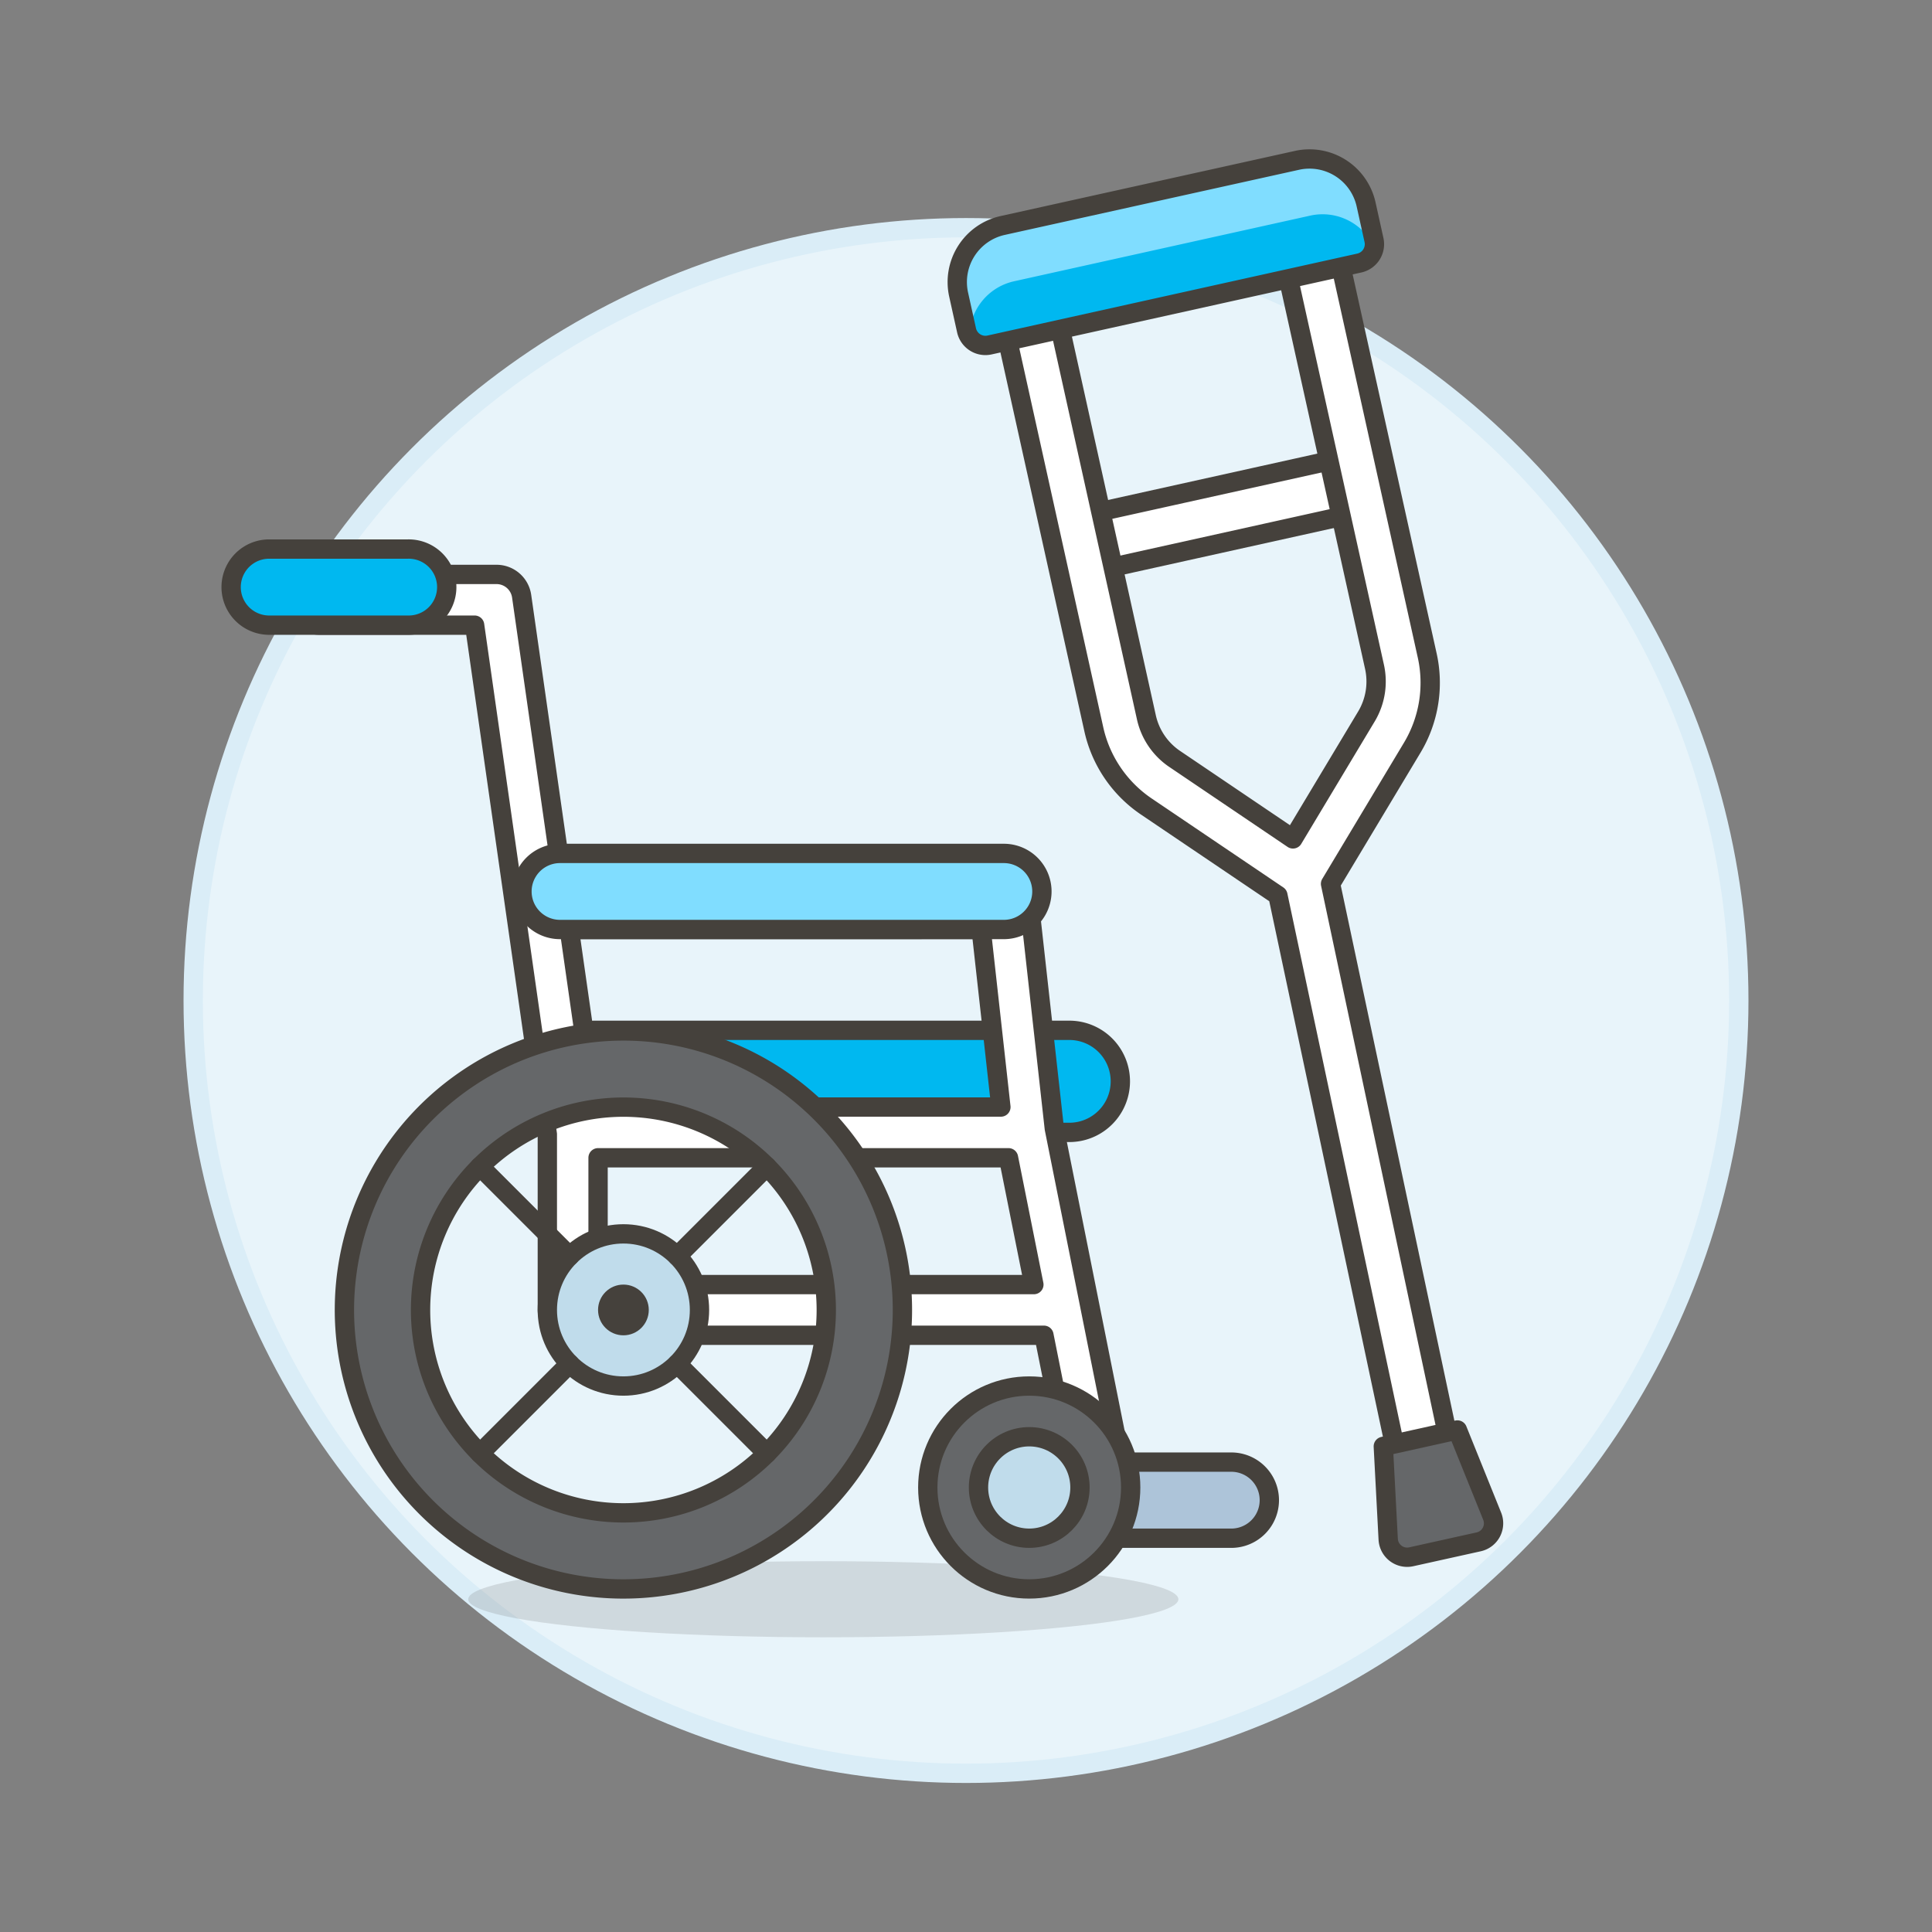 <svg xmlns="http://www.w3.org/2000/svg" viewBox="0 0 100 100"><rect x="0" y="0" width="100" height="100" fill="#808080" stroke="none"/><g class="nc-icon-wrapper"><defs/><circle class="a" cx="50" cy="51.786" r="40" fill="#e8f4fa" stroke="#daedf7" stroke-miterlimit="10"/><path class="b" d="M56.325 26.619l13.421-2.974.638 2.876-13.422 2.974z" fill="#fff" stroke="#45413c" stroke-linecap="round" stroke-linejoin="round"/><path class="b" d="M67.736 12.688a1.436 1.436 0 0 0-1.043 1.74l4.446 20.063a3.523 3.523 0 0 1-.405 2.58l-3.81 6.35-6.135-4.147a3.517 3.517 0 0 1-1.457-2.167l-4.446-20.063a1.4 1.4 0 1 0-2.724.6l4.445 20.063a6.531 6.531 0 0 0 2.706 4.024l6.831 4.616 6.434 30.313a1.4 1.4 0 1 0 2.725-.6l-6.434-30.312 4.242-7.071a6.526 6.526 0 0 0 .752-4.79l-4.446-20.063a1.435 1.435 0 0 0-1.681-1.136z" fill="#fff" stroke="#45413c" stroke-linecap="round" stroke-linejoin="round"/><path class="c" d="M76.535 79.806l-3.489.773a.982.982 0 0 1-1.193-.907l-.253-4.807 3.835-.849 1.8 4.464a.982.982 0 0 1-.7 1.326z" stroke="#45413c" stroke-linecap="round" stroke-linejoin="round" fill="#656769"/><path class="d" d="M70.358 13.615l-19.137 4.241a1 1 0 0 1-1.193-.76l-.409-1.847a3 3 0 0 1 2.28-3.578L67.131 8.3a3 3 0 0 1 3.578 2.28l.409 1.847a1 1 0 0 1-.76 1.188z" style="" fill="#00b8f0"/><path class="e" d="M71.133 12.809a2.944 2.944 0 0 0-3.312-1.649l-15.338 3.4a2.947 2.947 0 0 0-2.306 2.893.976.976 0 0 1-.145-.338l-.425-1.915a2.945 2.945 0 0 1 2.239-3.513l15.338-3.4a2.946 2.946 0 0 1 3.516 2.236l.425 1.917a.979.979 0 0 1 .008.369z" style="" fill="#80ddff"/><path class="f" d="M70.358 13.615l-19.137 4.241a1 1 0 0 1-1.193-.76l-.409-1.847a3 3 0 0 1 2.28-3.578L67.131 8.3a3 3 0 0 1 3.578 2.28l.409 1.847a1 1 0 0 1-.76 1.188z" stroke="#45413c" stroke-linecap="round" stroke-linejoin="round" fill="none"/><g><ellipse class="g" cx="42.614" cy="82.777" rx="18.379" ry="1.969" fill="#45413c" opacity="0.15"/><path class="h" d="M30.8 58.613a2.642 2.642 0 1 1 0-5.284h24.547a2.642 2.642 0 0 1 0 5.284z" stroke="#45413c" stroke-linecap="round" stroke-linejoin="round" fill="#00b8f0"/><path class="b" d="M54.571 58.409l-1.307-11.756a1.311 1.311 0 0 0-1.3-1.168H29.093L27 30.859a1.314 1.314 0 0 0-1.3-1.127h-9.185a1.313 1.313 0 1 0 0 2.626h8.051l3.764 26.351V67.8a1.313 1.313 0 0 0 1.313 1.313h24.391l1.89 9.447a1.312 1.312 0 0 0 1.286 1.055 1.286 1.286 0 0 0 .259-.026 1.312 1.312 0 0 0 1.031-1.542zm-3.786-10.3l1.021 9.191H30.781l-1.313-9.189zM30.956 66.49v-6.564H52.2l1.313 6.564z" fill="#fff" stroke="#45413c" stroke-linecap="round" stroke-linejoin="round"/><path class="i" d="M51.3 79.618a1.97 1.97 0 0 1 0-3.939h12.475a1.97 1.97 0 0 1 0 3.939z" stroke="#45413c" stroke-linecap="round" stroke-linejoin="round" fill="#adc4d9"/><circle class="c" cx="53.273" cy="76.992" r="5.251" stroke="#45413c" stroke-linecap="round" stroke-linejoin="round" fill="#656769"/><path class="j" d="M28.986 48.111a1.969 1.969 0 0 1 0-3.938H51.96a1.969 1.969 0 0 1 0 3.938z" stroke="#45413c" stroke-linecap="round" stroke-linejoin="round" fill="#80ddff"/><path class="h" d="M13.889 32.358a1.97 1.97 0 0 1 0-3.939h7.22a1.97 1.97 0 1 1 0 3.939z" stroke="#45413c" stroke-linecap="round" stroke-linejoin="round" fill="#00b8f0"/><circle class="k" cx="32.268" cy="67.803" r="3.938" stroke="#45413c" stroke-linecap="round" stroke-linejoin="round" fill="#c0dceb"/><path class="c" d="M32.268 53.362A14.441 14.441 0 1 0 46.709 67.8a14.44 14.44 0 0 0-14.441-14.438zm0 24.943a10.5 10.5 0 1 1 10.5-10.5 10.5 10.5 0 0 1-10.5 10.5z" stroke="#45413c" stroke-linecap="round" stroke-linejoin="round" fill="#656769"/><path class="f" d="M39.694 60.377l-4.641 4.641" stroke="#45413c" stroke-linecap="round" stroke-linejoin="round" fill="none"/><path class="f" d="M29.483 70.588l-4.641 4.641" stroke="#45413c" stroke-linecap="round" stroke-linejoin="round" fill="none"/><path class="f" d="M24.842 60.377l4.641 4.641" stroke="#45413c" stroke-linecap="round" stroke-linejoin="round" fill="none"/><path class="f" d="M35.053 70.588l4.641 4.641" stroke="#45413c" stroke-linecap="round" stroke-linejoin="round" fill="none"/><circle class="k" cx="53.273" cy="76.992" r="2.626" stroke="#45413c" stroke-linecap="round" stroke-linejoin="round" fill="#c0dceb"/><circle class="l" cx="32.268" cy="67.803" r="1.313" style="" fill="#45413c"/></g></g></svg>